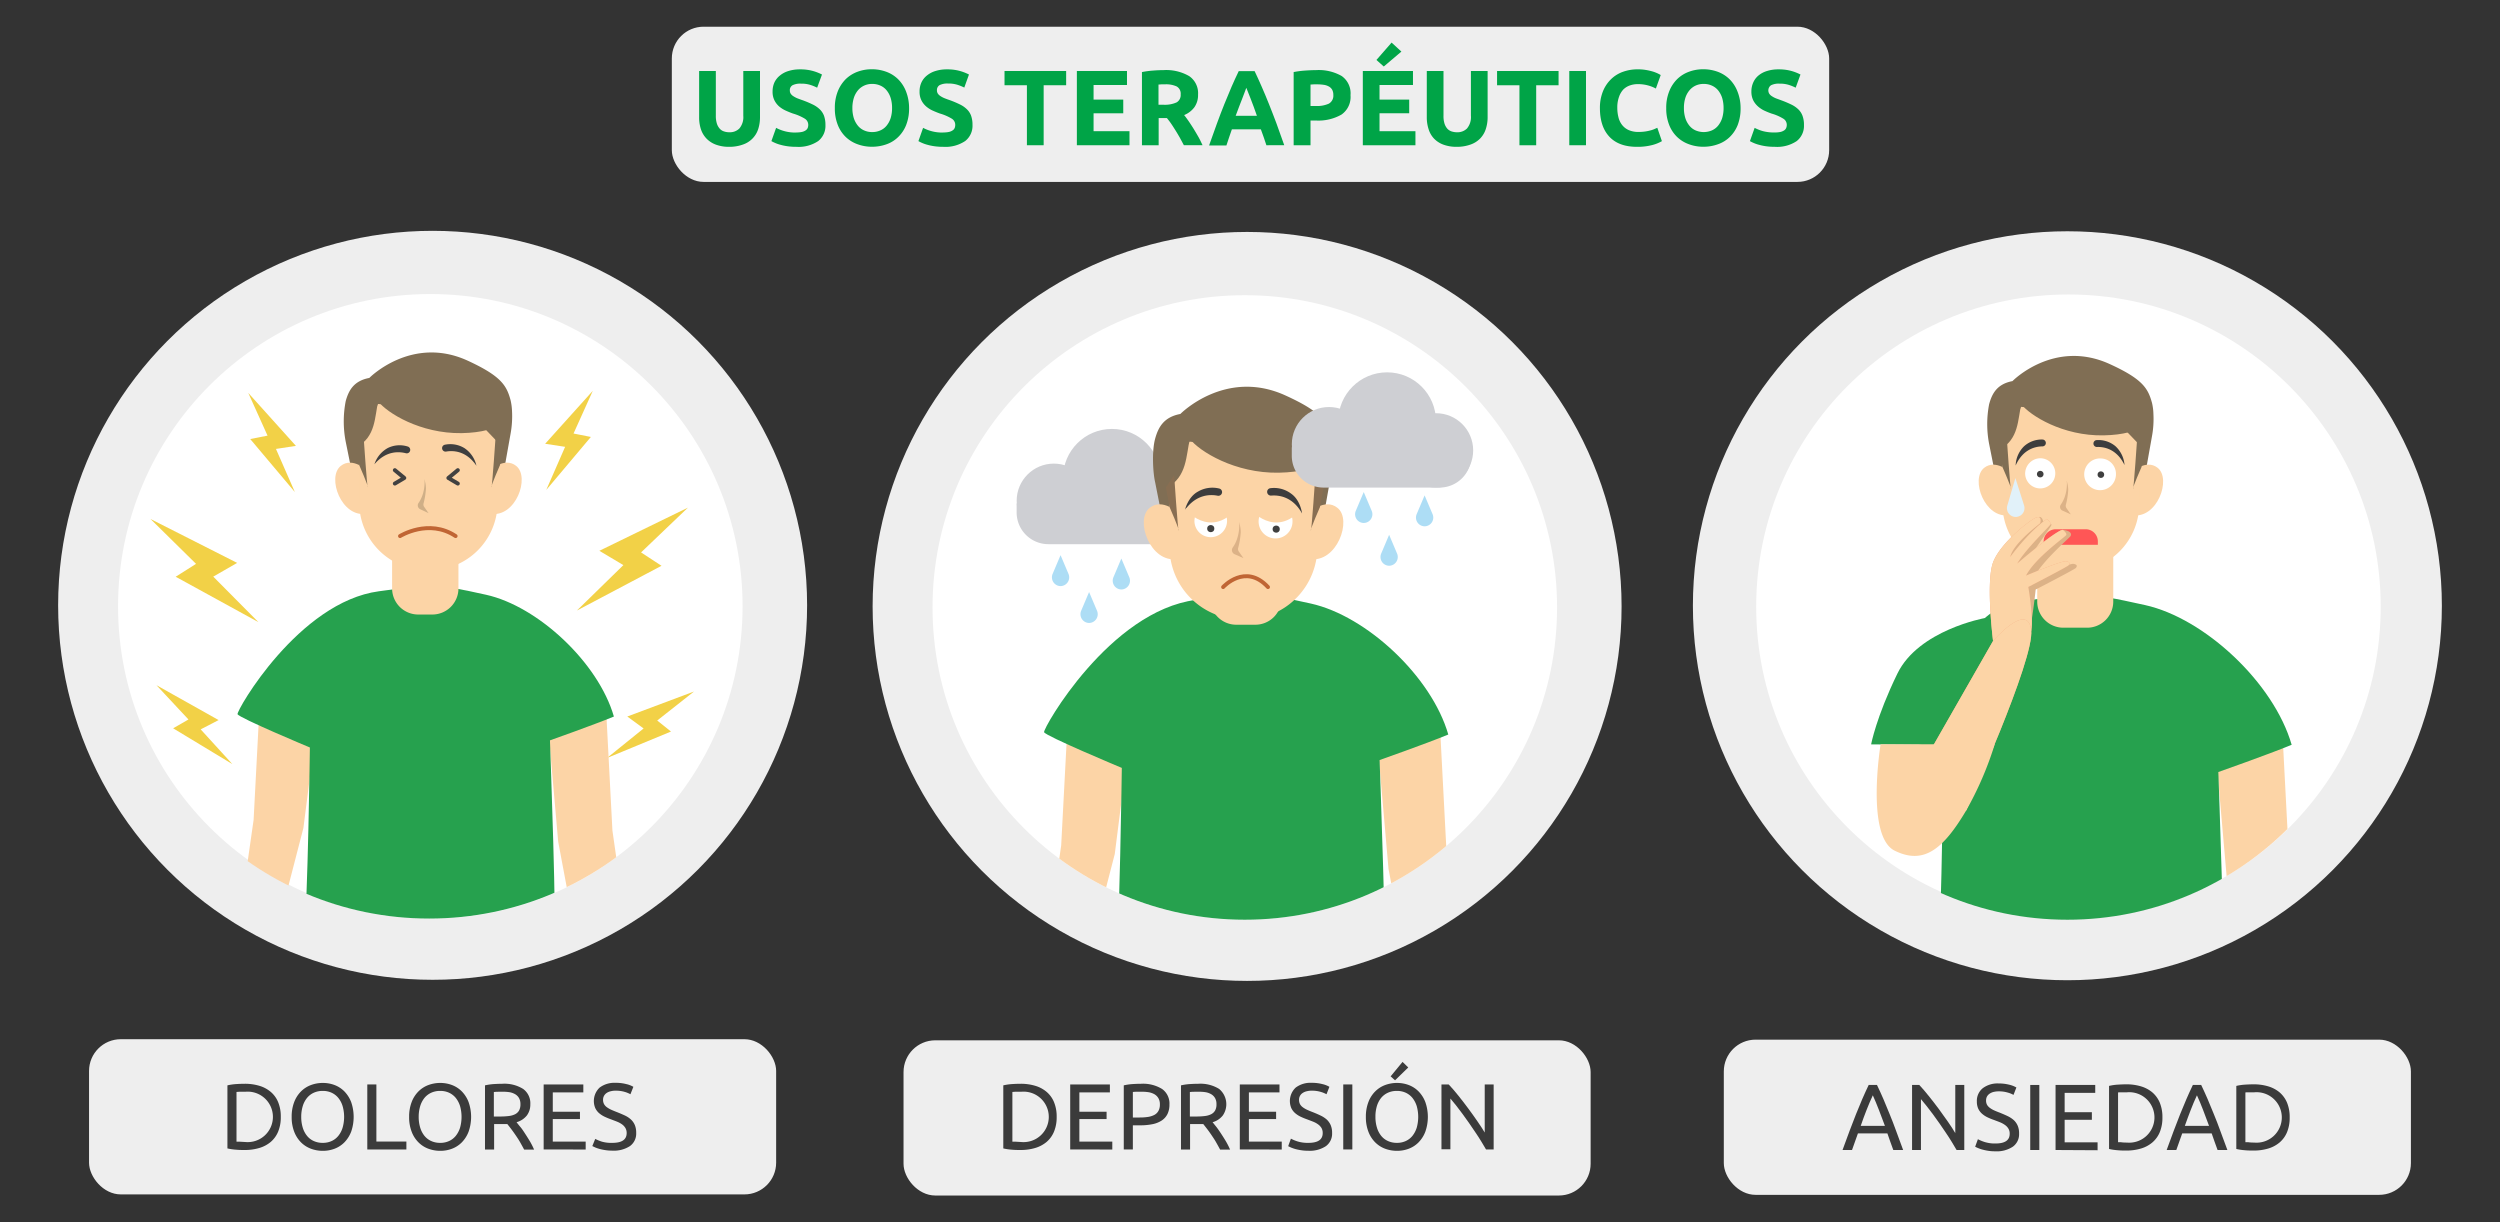 <svg id="Слой_1" data-name="Слой 1" xmlns="http://www.w3.org/2000/svg" xmlns:xlink="http://www.w3.org/1999/xlink" width="630" height="308" viewBox="0 0 630 308">
  <rect x="0" y="0" width="630" height="308" fill="#333333" stroke="none"/>
  <defs>
    <style>
      .cls-1, .cls-12, .cls-13 {
        fill: none;
      }

      .cls-2 {
        fill: #eee;
      }

      .cls-3 {
        fill: #fff;
      }

      .cls-4 {
        fill: #00a447;
      }

      .cls-5 {
        fill: #f2d147;
      }

      .cls-6 {
        clip-path: url(#clip-path);
      }

      .cls-7 {
        fill: #fcd4a6;
      }

      .cls-8 {
        fill: #26a14e;
      }

      .cls-9 {
        fill: #806e54;
      }

      .cls-10 {
        fill: #cfaf87;
      }

      .cls-11 {
        fill: #3f3f3f;
      }

      .cls-12 {
        stroke: #414141;
      }

      .cls-12, .cls-13 {
        stroke-linecap: round;
        stroke-linejoin: round;
      }

      .cls-13 {
        stroke: #c06534;
      }

      .cls-14 {
        clip-path: url(#clip-path-2);
      }

      .cls-15 {
        fill: #dcb287;
      }

      .cls-16 {
        fill: #3d3d3d;
      }

      .cls-17 {
        fill: #e1f1f9;
      }

      .cls-18 {
        fill: #ff5656;
      }

      .cls-19 {
        fill: #f3aa81;
      }

      .cls-20 {
        clip-path: url(#clip-path-3);
      }

      .cls-21 {
        fill: #cecfd3;
      }

      .cls-22 {
        fill: #886e52;
      }

      .cls-23 {
        fill: #adddf5;
      }

      .cls-24 {
        fill: #3b3b3b;
      }
    </style>
    <clipPath id="clip-path">
      <circle class="cls-1" cx="108.17" cy="151.91" r="79.57"/>
    </clipPath>
    <clipPath id="clip-path-2">
      <circle class="cls-1" cx="520.98" cy="153.08" r="78.69"/>
    </clipPath>
    <clipPath id="clip-path-3">
      <circle class="cls-1" cx="313.69" cy="153.08" r="78.69"/>
    </clipPath>
  </defs>
  <circle class="cls-2" cx="520.98" cy="152.65" r="94.37"/>
  <circle class="cls-3" cx="521.25" cy="152.9" r="78.69"/>
  <rect class="cls-2" x="169.3" y="6.73" width="291.65" height="39.11" rx="8"/>
  <rect class="cls-2" x="227.69" y="262.16" width="173.15" height="39.11" rx="8"/>
  <circle class="cls-2" cx="314.27" cy="152.82" r="94.37"/>
  <circle class="cls-3" cx="313.69" cy="153.08" r="78.69"/>
  <rect class="cls-2" x="434.4" y="261.99" width="173.15" height="39.11" rx="8"/>
  <rect class="cls-2" x="22.44" y="261.88" width="173.15" height="39.11" rx="8"/>
  <circle class="cls-2" cx="109.02" cy="152.54" r="94.37"/>
  <circle class="cls-3" cx="108.44" cy="152.79" r="78.69"/>
  <g>
    <path class="cls-4" d="M183.78,37a9.39,9.39,0,0,1-3.4-.56A6.33,6.33,0,0,1,178,34.88a6.15,6.15,0,0,1-1.38-2.35,9.56,9.56,0,0,1-.44-3V17.89h4.21V29.17a6.37,6.37,0,0,0,.25,1.93,3.51,3.51,0,0,0,.71,1.3,2.41,2.41,0,0,0,1.08.71,4.09,4.09,0,0,0,1.39.22,3.38,3.38,0,0,0,2.49-.94,4.43,4.43,0,0,0,1-3.22V17.89h4.21V29.52a9.73,9.73,0,0,1-.45,3,6.07,6.07,0,0,1-3.81,3.89A10,10,0,0,1,183.78,37Z"/>
    <path class="cls-4" d="M200.66,33.38a6.65,6.65,0,0,0,1.47-.14,2.68,2.68,0,0,0,.93-.41,1.36,1.36,0,0,0,.49-.61,2.13,2.13,0,0,0,.13-.78,1.83,1.83,0,0,0-.86-1.53,12.44,12.44,0,0,0-3-1.3c-.61-.22-1.23-.47-1.84-.75a7,7,0,0,1-1.65-1.05,5,5,0,0,1-1.18-1.54,4.77,4.77,0,0,1-.46-2.2,5.48,5.48,0,0,1,.48-2.33A5,5,0,0,1,196.58,19a6.14,6.14,0,0,1,2.16-1.12,9.41,9.41,0,0,1,2.86-.4,11.67,11.67,0,0,1,3.27.41,12.07,12.07,0,0,1,2.27.89l-1.22,3.32a10.7,10.7,0,0,0-1.74-.71,7.47,7.47,0,0,0-2.31-.31,4.32,4.32,0,0,0-2.17.41,1.42,1.42,0,0,0-.66,1.29,1.48,1.48,0,0,0,.24.86,2.23,2.23,0,0,0,.69.63,6.08,6.08,0,0,0,1,.52c.39.15.82.31,1.29.47,1,.36,1.82.72,2.54,1.07a6.73,6.73,0,0,1,1.79,1.23,4.4,4.4,0,0,1,1.07,1.64,6.74,6.74,0,0,1,.35,2.3,4.86,4.86,0,0,1-1.84,4.06A8.87,8.87,0,0,1,200.66,37a15.09,15.09,0,0,1-2.24-.15,13.31,13.31,0,0,1-1.77-.37,8,8,0,0,1-1.32-.46,9.23,9.23,0,0,1-.94-.46l1.19-3.34a10.21,10.21,0,0,0,5.08,1.18Z"/>
    <path class="cls-4" d="M229.09,27.23a11.41,11.41,0,0,1-.72,4.22,8.58,8.58,0,0,1-2,3.05,7.91,7.91,0,0,1-2.95,1.85,10.63,10.63,0,0,1-3.69.63,10.36,10.36,0,0,1-3.62-.63,8.32,8.32,0,0,1-3-1.85,8.5,8.5,0,0,1-2-3.05,11.2,11.2,0,0,1-.73-4.22,11.09,11.09,0,0,1,.75-4.23,9.22,9.22,0,0,1,2-3.06,8.55,8.55,0,0,1,3-1.87,10.32,10.32,0,0,1,3.55-.62,10.55,10.55,0,0,1,3.62.62,8.37,8.37,0,0,1,3,1.87,8.84,8.84,0,0,1,2,3.06A11.5,11.5,0,0,1,229.09,27.23Zm-14.29,0a8.64,8.64,0,0,0,.34,2.48,5.93,5.93,0,0,0,1,1.91,4.22,4.22,0,0,0,1.56,1.22,4.84,4.84,0,0,0,2.1.44,4.93,4.93,0,0,0,2.1-.44,4.14,4.14,0,0,0,1.56-1.22,5.73,5.73,0,0,0,1-1.91,8.31,8.31,0,0,0,.34-2.48,8.49,8.49,0,0,0-.34-2.5,5.69,5.69,0,0,0-1-1.92,4.14,4.14,0,0,0-1.56-1.22,4.93,4.93,0,0,0-2.1-.44,4.7,4.7,0,0,0-2.1.45,4.49,4.49,0,0,0-1.56,1.24,5.78,5.78,0,0,0-1,1.92A8.67,8.67,0,0,0,214.8,27.23Z"/>
    <path class="cls-4" d="M237.7,33.38a6.59,6.59,0,0,0,1.47-.14,2.68,2.68,0,0,0,.93-.41,1.3,1.3,0,0,0,.49-.61,2.13,2.13,0,0,0,.13-.78,1.81,1.81,0,0,0-.86-1.53,12.44,12.44,0,0,0-3-1.3c-.61-.22-1.22-.47-1.84-.75a6.76,6.76,0,0,1-1.64-1.05,5,5,0,0,1-1.19-1.54,4.77,4.77,0,0,1-.46-2.2,5.34,5.34,0,0,1,.49-2.33A4.86,4.86,0,0,1,233.62,19a6.32,6.32,0,0,1,2.16-1.12,9.43,9.43,0,0,1,2.87-.4,11.6,11.6,0,0,1,3.26.41,11.8,11.8,0,0,1,2.27.89L243,22.07a11.2,11.2,0,0,0-1.75-.71,7.42,7.42,0,0,0-2.31-.31,4.35,4.35,0,0,0-2.17.41,1.42,1.42,0,0,0-.66,1.29,1.48,1.48,0,0,0,.24.86,2.35,2.35,0,0,0,.69.63,5.82,5.82,0,0,0,1,.52c.38.15.81.31,1.28.47,1,.36,1.82.72,2.54,1.07a6.57,6.57,0,0,1,1.79,1.23,4.29,4.29,0,0,1,1.07,1.64,6.74,6.74,0,0,1,.35,2.3,4.88,4.88,0,0,1-1.83,4.06A8.9,8.9,0,0,1,237.7,37a15.09,15.09,0,0,1-2.24-.15,13.31,13.31,0,0,1-1.77-.37,8.73,8.73,0,0,1-1.32-.46,8.07,8.07,0,0,1-.93-.46l1.18-3.34a10.21,10.21,0,0,0,5.08,1.18Z"/>
    <path class="cls-4" d="M268.67,17.89v3.59H263V36.6h-4.22V21.48h-5.64V17.89Z"/>
    <path class="cls-4" d="M271.37,36.6V17.89H284v3.53h-8.42V25.1h7.48v3.45h-7.48v4.51h9.05V36.6Z"/>
    <path class="cls-4" d="M293.21,17.67a11.56,11.56,0,0,1,6.45,1.5,5.2,5.2,0,0,1,2.25,4.66A5.3,5.3,0,0,1,301,27,6,6,0,0,1,298.4,29c.37.46.77,1,1.18,1.6s.83,1.24,1.23,1.89.8,1.34,1.18,2,.72,1.41,1.05,2.1h-4.71l-1-1.87c-.36-.63-.72-1.24-1.09-1.83s-.73-1.16-1.09-1.69-.73-1-1.09-1.44h-2.08V36.6h-4.21V18.16a23.58,23.58,0,0,1,2.85-.38C291.56,17.71,292.44,17.67,293.21,17.67Zm.24,3.59c-.3,0-.58,0-.82,0l-.69.05v5.08h1.19a7.1,7.1,0,0,0,3.4-.6,2.13,2.13,0,0,0,1-2,2.07,2.07,0,0,0-1-2A6.41,6.41,0,0,0,293.45,21.26Z"/>
    <path class="cls-4" d="M319.13,36.6c-.21-.65-.43-1.32-.67-2l-.72-2h-7.31c-.23.68-.47,1.36-.71,2.05s-.46,1.35-.66,2h-4.37q1.05-3,2-5.59t1.85-4.83c.61-1.52,1.2-2.95,1.79-4.31s1.2-2.69,1.83-4h4c.62,1.29,1.22,2.62,1.82,4s1.2,2.79,1.8,4.31S321,29.3,321.63,31s1.3,3.57,2,5.59Zm-5.06-14.47c-.1.27-.23.64-.41,1.1s-.39,1-.62,1.63-.49,1.28-.78,2l-.87,2.32h5.35c-.28-.81-.56-1.59-.83-2.33s-.52-1.41-.76-2-.46-1.15-.64-1.62S314.18,22.39,314.07,22.13Z"/>
    <path class="cls-4" d="M331.66,17.67a11.68,11.68,0,0,1,6.42,1.47A5.33,5.33,0,0,1,340.33,24a5.4,5.4,0,0,1-2.27,4.87,11.72,11.72,0,0,1-6.48,1.5h-1.33V36.6H326V18.16a23.46,23.46,0,0,1,2.92-.38C330,17.71,330.88,17.67,331.66,17.67Zm.27,3.59c-.31,0-.61,0-.91,0l-.77.05v5.4h1.33a7.24,7.24,0,0,0,3.29-.59A2.29,2.29,0,0,0,336,23.93a2.74,2.74,0,0,0-.28-1.29,2.13,2.13,0,0,0-.81-.82,3.63,3.63,0,0,0-1.29-.44A10.65,10.65,0,0,0,331.93,21.26Z"/>
    <path class="cls-4" d="M343.43,36.6V17.89h12.64v3.53h-8.43V25.1h7.48v3.45h-7.48v4.51h9.05V36.6ZM353.15,13l-4.44,3.76-1.85-1.65,3.82-4.38Z"/>
    <path class="cls-4" d="M367.11,37a9.39,9.39,0,0,1-3.4-.56,6.25,6.25,0,0,1-2.36-1.54A6,6,0,0,1,360,32.53a9.56,9.56,0,0,1-.45-3V17.89h4.21V29.17A6.34,6.34,0,0,0,364,31.1a3.65,3.65,0,0,0,.7,1.3,2.52,2.52,0,0,0,1.08.71,4.18,4.18,0,0,0,1.39.22,3.4,3.4,0,0,0,2.5-.94,4.43,4.43,0,0,0,1-3.22V17.89h4.21V29.52a9.44,9.44,0,0,1-.46,3,6.1,6.1,0,0,1-1.4,2.36,6.27,6.27,0,0,1-2.4,1.53A10,10,0,0,1,367.11,37Z"/>
    <path class="cls-4" d="M392.76,17.89v3.59h-5.64V36.6H382.9V21.48h-5.64V17.89Z"/>
    <path class="cls-4" d="M395.46,17.89h4.21V36.6h-4.21Z"/>
    <path class="cls-4" d="M412.52,37q-4.56,0-6.95-2.54c-1.59-1.69-2.39-4.1-2.39-7.21a11,11,0,0,1,.73-4.15,8.88,8.88,0,0,1,2-3.07,8.24,8.24,0,0,1,3-1.91,11,11,0,0,1,3.81-.65,11.94,11.94,0,0,1,2.16.18,15.39,15.39,0,0,1,1.7.4,9.72,9.72,0,0,1,1.22.48c.32.16.55.29.7.38l-1.22,3.4a9.51,9.51,0,0,0-4.62-1.11,5.92,5.92,0,0,0-1.9.32,4.48,4.48,0,0,0-1.65,1A5.23,5.23,0,0,0,408,24.39a7.75,7.75,0,0,0-.44,2.76,9.71,9.71,0,0,0,.29,2.41,5,5,0,0,0,.92,1.93,4.4,4.4,0,0,0,1.66,1.29,6,6,0,0,0,2.48.47,11.7,11.7,0,0,0,1.65-.11,11.26,11.26,0,0,0,1.29-.26,6.51,6.51,0,0,0,1-.33l.79-.35,1.16,3.37a9.66,9.66,0,0,1-2.51,1A14.59,14.59,0,0,1,412.52,37Z"/>
    <path class="cls-4" d="M438.63,27.23a11.62,11.62,0,0,1-.71,4.22,8.58,8.58,0,0,1-2,3.05,8,8,0,0,1-3,1.85,10.58,10.58,0,0,1-3.68.63,10.32,10.32,0,0,1-3.62-.63,8.32,8.32,0,0,1-3-1.85,8.52,8.52,0,0,1-2-3.05,11.2,11.2,0,0,1-.73-4.22,10.9,10.9,0,0,1,.76-4.23,8.93,8.93,0,0,1,2-3.06,8.37,8.37,0,0,1,3-1.87,10.28,10.28,0,0,1,3.55-.62,10.63,10.63,0,0,1,3.62.62,8.37,8.37,0,0,1,3,1.87,8.82,8.82,0,0,1,2,3.06A11.29,11.29,0,0,1,438.63,27.23Zm-14.28,0a8.31,8.31,0,0,0,.34,2.48,5.73,5.73,0,0,0,1,1.91,4.19,4.19,0,0,0,1.55,1.22,5.23,5.23,0,0,0,4.2,0A4.26,4.26,0,0,0,433,31.62a5.93,5.93,0,0,0,1-1.91,8.64,8.64,0,0,0,.34-2.48,8.84,8.84,0,0,0-.34-2.5,5.88,5.88,0,0,0-1-1.92,4.26,4.26,0,0,0-1.57-1.22,4.89,4.89,0,0,0-2.09-.44,4.74,4.74,0,0,0-2.11.45,4.46,4.46,0,0,0-1.55,1.24,5.6,5.6,0,0,0-1,1.92A8.33,8.33,0,0,0,424.35,27.23Z"/>
    <path class="cls-4" d="M447.24,33.38a6.69,6.69,0,0,0,1.48-.14,2.86,2.86,0,0,0,.93-.41,1.34,1.34,0,0,0,.48-.61,2.13,2.13,0,0,0,.14-.78,1.82,1.82,0,0,0-.87-1.53,12.07,12.07,0,0,0-3-1.3q-.92-.33-1.83-.75A7,7,0,0,1,443,26.81a5.21,5.21,0,0,1-1.19-1.54,4.9,4.9,0,0,1-.46-2.2,5.49,5.49,0,0,1,.49-2.33A4.78,4.78,0,0,1,443.17,19a6.14,6.14,0,0,1,2.16-1.12,9.37,9.37,0,0,1,2.86-.4,11.67,11.67,0,0,1,3.27.41,12,12,0,0,1,2.26.89l-1.21,3.32a10.7,10.7,0,0,0-1.74-.71,7.47,7.47,0,0,0-2.31-.31,4.32,4.32,0,0,0-2.17.41,1.59,1.59,0,0,0-.42,2.15,2.23,2.23,0,0,0,.69.63,5.39,5.39,0,0,0,1,.52l1.28.47a27.5,27.5,0,0,1,2.54,1.07,6.79,6.79,0,0,1,1.8,1.23,4.38,4.38,0,0,1,1.06,1.64,6.5,6.5,0,0,1,.36,2.3,4.88,4.88,0,0,1-1.84,4.06A8.9,8.9,0,0,1,447.24,37a15.29,15.29,0,0,1-2.24-.15,13.48,13.48,0,0,1-1.76-.37,8.5,8.5,0,0,1-1.33-.46,8.07,8.07,0,0,1-.93-.46l1.19-3.34a10.76,10.76,0,0,0,2.06.82A10.88,10.88,0,0,0,447.24,33.38Z"/>
  </g>
  <g>
    <polygon class="cls-5" points="169.09 184.35 152.97 191.01 162.19 183.57 158.08 180.56 174.89 174.26 165.62 181.57 169.09 184.35"/>
    <g>
      <polygon class="cls-5" points="63.06 110.64 74.3 123.99 69.54 113.13 74.57 112.36 62.56 99.01 67.42 109.78 63.06 110.64"/>
      <polygon class="cls-5" points="148.9 110.11 137.66 123.46 142.41 112.6 137.38 111.83 149.39 98.48 144.53 109.25 148.9 110.11"/>
      <polygon class="cls-5" points="43.63 183.53 58.56 192.56 50.57 183.8 55.09 181.46 39.43 172.67 47.49 181.31 43.63 183.53"/>
      <polygon class="cls-5" points="44.27 145.34 65.12 156.78 53.74 145.31 59.76 141.85 37.93 130.79 49.4 142.09 44.27 145.34"/>
      <polygon class="cls-5" points="166.7 142.58 145.37 153.86 157.09 142.41 151.04 138.8 173.36 127.92 161.55 139.21 166.7 142.58"/>
      <g class="cls-6">
        <g>
          <polygon class="cls-7" points="65.66 173.13 63.91 206.6 59.59 236.85 69.16 236.85 76.46 208.64 80.24 178.93 65.66 173.13"/>
          <g>
            <polygon class="cls-7" points="152.58 175.82 154.33 209.29 158.65 239.53 145.81 239.53 140.66 212.08 137.99 181.61 152.58 175.82"/>
            <path class="cls-8" d="M95.49,149c13.18-1.74,13.23-2.19,27,.88,13.06,2.9,28.28,17.08,32.21,30.69-5.22,2.15-16.11,6-16.11,6s1.85,50.23,1,51.27c-1.09,1.43-45.46,4.33-63.07.53,1.09-11.92,1.57-50,1.57-50s-17.94-7.49-18.23-8.4S75.26,151.71,95.49,149Z"/>
            <path class="cls-7" d="M98.81,138.14h16.72a0,0,0,0,1,0,0v10.14a6.58,6.58,0,0,1-6.58,6.58h-3.56a6.58,6.58,0,0,1-6.58-6.58V138.14a0,0,0,0,1,0,0Z"/>
            <path class="cls-9" d="M128.67,100.86c-1-3.69-2.32-6.07-10.87-10-14.12-6.42-24.73,4.38-24.73,4.38-3.9.73-5.2,3.12-5.95,5.84a26.8,26.8,0,0,0,0,10.23L90,125.53l2.72-13.24C95.34,103.59,99.4,100,99.4,100l12.9-1L126,124.26l2.66-14.94a24.54,24.54,0,0,0,.37-5.74A14.64,14.64,0,0,0,128.67,100.86Z"/>
            <path class="cls-7" d="M92.68,118.7s-3.79-3.71-6.81-1.29c-3.58,2.86.16,13.14,6.5,12.05Z"/>
            <path class="cls-7" d="M123.27,118.7s3.79-3.71,6.81-1.29c3.58,2.86-.16,13.14-6.5,12.05Z"/>
            <path class="cls-7" d="M108.3,143.71h-.69a17.09,17.09,0,0,1-17.09-17.09V111.38l4.71-9.58,22.88,2,7.28,7.59v15.24A17.09,17.09,0,0,1,108.3,143.71Z"/>
            <path class="cls-10" d="M107,121.29a1.41,1.41,0,0,1,0,.18,10.33,10.33,0,0,1-.6,3.5,8.14,8.14,0,0,1-.93,1.78,1.07,1.07,0,0,0,.41,1.57l2.12,1-1.11-1.59a1,1,0,0,1-.16-.83,19.8,19.8,0,0,0,.61-3.77,8,8,0,0,0-.41-2.41"/>
            <path class="cls-11" d="M94.35,117a7.19,7.19,0,0,1,3.39-4.11,6.74,6.74,0,0,1,5.06-.35.87.87,0,0,1,.56,1h0a.88.88,0,0,1-1.1.67C100.69,113.81,97.35,113.45,94.35,117Z"/>
            <path class="cls-11" d="M120.06,117.37a7.19,7.19,0,0,0-3-4.43,6.79,6.79,0,0,0-5-.86.88.88,0,0,0-.65.94h0a.88.88,0,0,0,1,.78C114.07,113.51,117.43,113.49,120.06,117.37Z"/>
            <path class="cls-9" d="M126.4,98c-.48.16-16.13-4.18-16.13-4.18L96.53,98v0c-12.08,3.27-6.75,14.7-6.75,14.7,5-2.55,4.6-7.78,5.54-11.55,2.2,2.89,10.61,8.15,21,8,10.6-.2,11.8-4.33,11.8-4.33S126.89,97.86,126.4,98Z"/>
            <path class="cls-9" d="M90.52,117.2s2.33,5.3,2.16,5.56-1.08-13.1-1.08-13.1l-1.94,2.92Z"/>
            <path class="cls-9" d="M126,117.2s-2.33,5.3-2.16,5.56,1.08-13.1,1.08-13.1l1.94,2.92Z"/>
            <polyline class="cls-12" points="115.37 118.48 112.99 120.45 115.37 121.86"/>
            <polyline class="cls-12" points="99.5 118.48 101.88 120.45 99.5 121.86"/>
            <path class="cls-13" d="M100.81,135.09s7.22-4.51,14,0"/>
          </g>
        </g>
      </g>
    </g>
  </g>
  <g class="cls-14">
    <g>
      <path class="cls-8" d="M500.19,155.75s-16.7,3-22.05,14-6.62,17.83-6.62,17.83l12,.1L501.14,189"/>
      <polygon class="cls-7" points="575.04 182.2 577.05 220.59 582.01 255.29 567.28 255.29 561.37 223.8 558.32 188.85 575.04 182.2"/>
      <path class="cls-8" d="M509.56,151.48c15.12-2,15.17-2.52,31,1,15,3.33,32.44,19.59,36.94,35.21-6,2.47-18.48,6.86-18.48,6.86s2.12,57.63,1.21,58.82c-1.26,1.64-52.15,5-72.36.61,1.25-13.67,1.81-57.31,1.81-57.31S486.35,154.55,509.56,151.48Z"/>
      <path class="cls-7" d="M513.36,139h19.18a0,0,0,0,1,0,0v12.6a6.58,6.58,0,0,1-6.58,6.58h-6a6.58,6.58,0,0,1-6.58-6.58V139A0,0,0,0,1,513.36,139Z"/>
      <g>
        <path class="cls-9" d="M542.31,101.55c-1-3.65-2.29-6-10.73-9.84-14-6.34-24.44,4.33-24.44,4.33-3.85.73-5.13,3.09-5.87,5.78a26.33,26.33,0,0,0,0,10.1l2.79,14,2.69-13.08c2.63-8.6,6.64-12.1,6.64-12.1l12.75-1,13.52,25,2.63-14.76a24,24,0,0,0,.37-5.68A13.36,13.36,0,0,0,542.31,101.55Z"/>
        <path class="cls-7" d="M506.76,119.17S503,115.51,500,117.9c-3.54,2.82.16,13,6.42,11.91Z"/>
        <path class="cls-7" d="M537,119.17s3.75-3.66,6.74-1.27c3.53,2.82-.17,13-6.43,11.91Z"/>
        <path class="cls-7" d="M522.2,143.89h-.69A16.89,16.89,0,0,1,504.62,127V112l4.66-9.47,22.6,2,7.2,7.51v15A16.89,16.89,0,0,1,522.2,143.89Z"/>
        <path class="cls-15" d="M520.86,121.73a1.41,1.41,0,0,1,0,.18,10.1,10.1,0,0,1-.6,3.46,8.2,8.2,0,0,1-.91,1.76,1,1,0,0,0,.41,1.55l2.08.94-1.09-1.57a1,1,0,0,1-.16-.82,18.66,18.66,0,0,0,.6-3.72,8.1,8.1,0,0,0-.4-2.39"/>
        <path class="cls-16" d="M507.94,117.32a7.12,7.12,0,0,1,2.1-4.84,6.64,6.64,0,0,1,4.71-1.72.88.88,0,0,1,.8.79h0a.86.86,0,0,1-.86.94C513.08,112.5,509.81,113.08,507.94,117.32Z"/>
        <path class="cls-16" d="M535.38,117.19a7.16,7.16,0,0,0-2.29-4.75,6.65,6.65,0,0,0-4.77-1.53.85.85,0,0,0-.77.82h0a.86.86,0,0,0,.89.91C530.05,112.58,533.35,113,535.38,117.19Z"/>
        <path class="cls-9" d="M540.08,98.74c-.48.16-15.94-4.13-15.94-4.13l-13.57,4.13v0c-11.93,3.23-6.67,14.53-6.67,14.53,4.91-2.53,4.55-7.69,5.48-11.41,2.17,2.85,10.48,8.05,20.72,7.85,10.47-.2,11.66-4.28,11.66-4.28S540.56,98.58,540.08,98.74Z"/>
        <path class="cls-9" d="M504.62,117.69s2.31,5.24,2.14,5.49-1.06-12.94-1.06-12.94l-1.92,2.88Z"/>
        <path class="cls-9" d="M539.66,117.69s-2.31,5.24-2.14,5.49,1.06-12.94,1.06-12.94l1.92,2.88Z"/>
        <path class="cls-3" d="M510.34,119.48a3.8,3.8,0,1,0,3.8-4A3.88,3.88,0,0,0,510.34,119.48Z"/>
        <circle class="cls-11" cx="514.14" cy="119.48" r="0.83"/>
        <path class="cls-3" d="M529.42,115.53a4,4,0,1,0,3.8,4A3.89,3.89,0,0,0,529.42,115.53Z"/>
        <circle class="cls-11" cx="529.42" cy="119.61" r="0.83"/>
        <path class="cls-17" d="M507.88,120.47l2.19,6.9a2.23,2.23,0,0,1-2,2.9h0a2.22,2.22,0,0,1-2.23-2.86Z"/>
        <path class="cls-18" d="M518.11,133.37h7.48a3.07,3.07,0,0,1,3.07,3.07v.85a0,0,0,0,1,0,0H515a0,0,0,0,1,0,0v-.85A3.07,3.07,0,0,1,518.11,133.37Z"/>
      </g>
      <path class="cls-15" d="M504.08,162.18s-1.86-14.74,0-19.78,8.26-11.71,9.56-12.09,1.41,1.84,1.18,2.06-5.66,5.18-6.42,8.66c0,0,2.44-6.62,7.27-10.06,0,0,1.23.94,1.31,1.26s-4.64,6.62-6.84,10.46c0,0,7.8-9,9.67-9.17,0,0,2.56.21,2,1.53-.23.49-7.15,6.26-9.4,10.67,0,0,9.08-3.85,10.17-3.62s.76.69.58,1-10.17,5.47-10.17,5.47-1.27,12.37-2.69,14.38A2.86,2.86,0,0,1,507,164.3S504.43,165.53,504.08,162.18Z"/>
      <g>
        <path class="cls-19" d="M502.25,161.52s-1.86-14.74,0-19.78,9.69-11,11-11.38,1,1.3.82,1.53-6.74,5-7.5,8.48c0,0,4.44-6.19,9.26-9.62a5.82,5.82,0,0,1,1,1.22c.08.33-6.29,6.22-8.5,10.06,0,0,9.63-8.32,11.5-8.51,0,0,1.13.85.85,1.32s-7.88,5.81-10.13,10.22c0,0,9.08-3.85,10.17-3.62s.76.69.58,1-10.17,5.47-10.17,5.47,1.76,10.12.34,12.12-6.24,3.61-6.24,3.61S502.6,164.87,502.25,161.52Z"/>
        <path class="cls-7" d="M502.25,161.52s-1.86-14.74,0-19.78,9.69-11,11-11.38,1,1.3.82,1.53-6.74,5-7.5,8.48c0,0,4.44-6.19,9.26-9.62a5.82,5.82,0,0,1,1,1.22c.08.33-6.29,6.22-8.5,10.06,0,0,9.63-8.32,11.5-8.51,0,0,1.13.85.85,1.32s-7.88,5.81-10.13,10.22c0,0,9.08-3.85,10.17-3.62s.76.69.58,1-10.17,5.47-10.17,5.47,1.76,10.12.34,12.12-6.24,3.61-6.24,3.61S502.6,164.87,502.25,161.52Z"/>
        <path class="cls-19" d="M502.25,161.52l-20.14,35.21,13.31,7.58s17.35-38.2,16.44-45.53S502.25,161.52,502.25,161.52Z"/>
        <path class="cls-7" d="M502.25,161.52l-20.14,35.21,13.31,7.58s17.35-38.2,16.44-45.53S502.25,161.52,502.25,161.52Z"/>
      </g>
      <path class="cls-1" d="M470.59,188.19s-.62,28.34,10.65,30.56,21.47-35,21.47-35l-14.8-1.92-6.46,11.29L479.81,196Z"/>
      <path class="cls-7" d="M473.91,187.56s-3.79,23.17,3.53,26.8,12.2-.31,18-10.05a84,84,0,0,0,7.23-16.75Z"/>
    </g>
  </g>
  <g class="cls-20">
    <g>
      <g>
        <circle class="cls-21" cx="280.2" cy="120.41" r="12.32"/>
        <circle class="cls-21" cx="292.53" cy="127.75" r="9.37"/>
        <circle class="cls-21" cx="265.57" cy="126.2" r="9.37"/>
        <path class="cls-21" d="M258,125.48h41.58a1.82,1.82,0,0,1,1.82,1.82v1.83a8,8,0,0,1-8,8H264.19a8,8,0,0,1-8-8V127.3a1.82,1.82,0,0,1,1.82-1.82Z"/>
      </g>
      <polygon class="cls-7" points="269.31 177.07 267.42 213.03 262.78 245.53 273.07 245.53 280.92 215.22 284.98 183.29 269.31 177.07"/>
      <polygon class="cls-7" points="362.71 179.95 364.59 215.92 369.24 248.42 355.44 248.42 349.9 218.92 347.04 186.18 362.71 179.95"/>
      <path class="cls-8" d="M301.36,151.17c14.17-1.88,14.22-2.36,29,.93,14,3.12,30.39,18.36,34.61,33-5.6,2.31-17.31,6.43-17.31,6.43s2,54,1.13,55.1c-1.18,1.54-48.85,4.65-67.78.57,1.17-12.8,1.69-53.69,1.69-53.69s-19.28-8.05-19.59-9S279.62,154,301.36,151.17Z"/>
      <path class="cls-7" d="M304.93,139.46h18a0,0,0,0,1,0,0v11.39a6.58,6.58,0,0,1-6.58,6.58h-4.81a6.58,6.58,0,0,1-6.58-6.58V139.46A0,0,0,0,1,304.93,139.46Z"/>
      <path class="cls-9" d="M335.52,110.28c-1.09-4-2.48-6.49-11.62-10.64-15.1-6.87-26.45,4.68-26.45,4.68-4.17.78-5.56,3.34-6.36,6.25-.85,3.11-.55,8.59,0,10.94l3,15.16L297,122.51c2.86-9.31,7.2-13.11,7.2-13.11l13.8-1.09,14.63,27,2.85-16a26.41,26.41,0,0,0,.39-6.15A14.63,14.63,0,0,0,335.52,110.28Z"/>
      <path class="cls-7" d="M297,129.35s-4-4-7.28-1.37c-3.83,3,.17,14,6.95,12.89Z"/>
      <path class="cls-7" d="M329.75,129.35s4.05-4,7.29-1.37c3.82,3-.18,14-7,12.89Z"/>
      <path class="cls-7" d="M313.74,156.11H313a18.29,18.29,0,0,1-18.28-18.28V121.54l5-10.25,24.47,2.12,7.79,8.13v16.29A18.28,18.28,0,0,1,313.74,156.11Z"/>
      <path class="cls-15" d="M312.3,132.13s0,.07,0,.19a11,11,0,0,1-.65,3.74,7.88,7.88,0,0,1-1,1.91,1.14,1.14,0,0,0,.44,1.68l2.26,1L312.19,139a1.13,1.13,0,0,1-.18-.89,20.08,20.08,0,0,0,.66-4,8.48,8.48,0,0,0-.44-2.58"/>
      <path class="cls-16" d="M298.6,128.51s.74-3.27,3.31-4.64a7.19,7.19,0,0,1,5.38-.75.93.93,0,0,1,.67,1h0a.94.94,0,0,1-1.13.8C305.13,124.58,301.53,124.45,298.6,128.51Z"/>
      <path class="cls-9" d="M333.1,107.24c-.52.17-17.26-4.46-17.26-4.46l-14.69,4.46v0c-12.91,3.5-7.22,15.73-7.22,15.73,5.31-2.73,4.92-8.33,5.93-12.35,2.35,3.09,11.35,8.71,22.42,8.5,11.34-.22,12.63-4.64,12.63-4.64S333.62,107.07,333.1,107.24Z"/>
      <path class="cls-22" d="M294.72,127.76s2.5,5.66,2.31,5.94-1.15-14-1.15-14l-2.07,3.12Z"/>
      <path class="cls-22" d="M332.64,127.76s-2.49,5.66-2.31,5.94,1.15-14,1.15-14l2.07,3.12Z"/>
      <path class="cls-13" d="M308.23,147.94s5.59-6.16,11.3,0"/>
      <path class="cls-3" d="M301,131.42a4.11,4.11,0,1,0,4.1-4.27A4.19,4.19,0,0,0,301,131.42Z"/>
      <circle class="cls-11" cx="305.11" cy="133.21" r="0.9"/>
      <path class="cls-3" d="M321.6,127.15a4.27,4.27,0,1,0,4.11,4.27A4.19,4.19,0,0,0,321.6,127.15Z"/>
      <circle class="cls-11" cx="321.6" cy="133.34" r="0.9"/>
      <path class="cls-7" d="M328.08,128.25,321,126.18l-6,2.07S321.23,135.93,328.08,128.25Z"/>
      <path class="cls-7" d="M311.63,128.25l-7.08-2.07-5.95,2.07S304.79,135.93,311.63,128.25Z"/>
      <g>
        <circle class="cls-21" cx="349.55" cy="106.15" r="12.32"/>
        <circle class="cls-21" cx="361.87" cy="113.5" r="9.37"/>
        <circle class="cls-21" cx="334.91" cy="111.94" r="9.37"/>
        <path class="cls-21" d="M327.37,111.22h41.58a1.82,1.82,0,0,1,1.82,1.82v1.83a8,8,0,0,1-8,8H333.53a8,8,0,0,1-8-8V113a1.82,1.82,0,0,1,1.82-1.82Z"/>
      </g>
      <path class="cls-16" d="M328.12,129.39s-.37-3.33-2.77-5a7.14,7.14,0,0,0-5.25-1.36.92.92,0,0,0-.78.94h0a.94.94,0,0,0,1,.92C322.08,124.75,325.67,125,328.12,129.39Z"/>
      <path class="cls-23" d="M343.66,124l-2,4.73a2.2,2.2,0,0,0,2,3.06h0a2.2,2.2,0,0,0,2-3.08Z"/>
      <path class="cls-23" d="M350.06,134.77l-2,4.73a2.21,2.21,0,0,0,2,3.07h0a2.21,2.21,0,0,0,2-3.08Z"/>
      <path class="cls-23" d="M359,124.84l-2,4.73a2.2,2.2,0,0,0,2,3.06h0a2.2,2.2,0,0,0,2-3.08Z"/>
      <path class="cls-23" d="M267.26,139.9l-2,4.73a2.21,2.21,0,0,0,2,3.07h0a2.21,2.21,0,0,0,2-3.08Z"/>
      <path class="cls-23" d="M274.45,149.19l-2,4.73a2.21,2.21,0,0,0,2,3.07h0a2.21,2.21,0,0,0,2-3.08Z"/>
      <path class="cls-23" d="M282.58,140.75l-2,4.73a2.21,2.21,0,0,0,2,3.07h0a2.21,2.21,0,0,0,2-3.08Z"/>
    </g>
  </g>
  <g>
    <path class="cls-24" d="M477.11,289.8c-.27-.71-.52-1.41-.76-2.1s-.48-1.38-.73-2.09H468.2l-1.49,4.19h-2.39q.94-2.61,1.77-4.81t1.62-4.2c.53-1.33,1.05-2.59,1.57-3.8s1.07-2.39,1.63-3.58H473c.57,1.19,1.11,2.38,1.63,3.58s1,2.47,1.57,3.8,1.07,2.72,1.62,4.2,1.14,3.07,1.77,4.81ZM475,283.72c-.51-1.37-1-2.7-1.51-4s-1-2.52-1.54-3.7c-.55,1.18-1.08,2.41-1.58,3.7s-1,2.61-1.47,4Z"/>
    <path class="cls-24" d="M493.06,289.8c-.34-.59-.74-1.24-1.19-2s-.93-1.47-1.45-2.25-1.06-1.58-1.62-2.38-1.12-1.58-1.67-2.33-1.09-1.45-1.61-2.11-1-1.25-1.44-1.75V289.8h-2.24V273.41h1.82q1.11,1.18,2.37,2.76c.84,1.05,1.68,2.12,2.51,3.24s1.6,2.2,2.34,3.27,1.35,2,1.85,2.86V273.41H495V289.8Z"/>
    <path class="cls-24" d="M502.85,288.16c2.4,0,3.59-.81,3.59-2.45a2.38,2.38,0,0,0-.32-1.29,3,3,0,0,0-.86-.92,5.85,5.85,0,0,0-1.24-.68c-.46-.19-1-.38-1.48-.57a15.09,15.09,0,0,1-1.7-.69,6.1,6.1,0,0,1-1.39-.92,3.93,3.93,0,0,1-.94-1.27,4.3,4.3,0,0,1-.34-1.77,4.09,4.09,0,0,1,1.47-3.36,6.18,6.18,0,0,1,4-1.21,10.75,10.75,0,0,1,2.7.32,6.42,6.42,0,0,1,1.79.7l-.73,1.87a6,6,0,0,0-1.48-.6,7.83,7.83,0,0,0-2.28-.3,5.32,5.32,0,0,0-1.23.14,3.19,3.19,0,0,0-1,.43,2.13,2.13,0,0,0-.68.72,2.09,2.09,0,0,0-.24,1,2.22,2.22,0,0,0,.25,1.11,2.63,2.63,0,0,0,.74.79,6,6,0,0,0,1.1.63c.41.19.87.37,1.38.56.71.29,1.36.57,1.95.85a6.87,6.87,0,0,1,1.54,1,4.17,4.17,0,0,1,1,1.41,4.85,4.85,0,0,1,.36,2,3.86,3.86,0,0,1-1.58,3.31,7.35,7.35,0,0,1-4.43,1.16,10.86,10.86,0,0,1-1.78-.13,13.65,13.65,0,0,1-1.46-.31,8.21,8.21,0,0,1-1.1-.38,7.34,7.34,0,0,1-.72-.34l.69-1.89a10.38,10.38,0,0,0,1.65.69A8.6,8.6,0,0,0,502.85,288.16Z"/>
    <path class="cls-24" d="M511.62,273.41h2.29V289.8h-2.29Z"/>
    <path class="cls-24" d="M518,289.8V273.41h10v2h-7.71v4.86h6.86v1.92h-6.86v5.67h8.3v2Z"/>
    <path class="cls-24" d="M544.93,281.59a9.52,9.52,0,0,1-.66,3.7,6.82,6.82,0,0,1-1.87,2.6,7.82,7.82,0,0,1-2.88,1.54,12.66,12.66,0,0,1-3.69.51c-.66,0-1.39,0-2.19-.08a14.31,14.31,0,0,1-2.16-.32V273.65a13.14,13.14,0,0,1,2.16-.32c.8-.05,1.53-.08,2.19-.08a12.66,12.66,0,0,1,3.69.51,8,8,0,0,1,2.88,1.53,7,7,0,0,1,1.87,2.6A9.52,9.52,0,0,1,544.93,281.59ZM536,287.93a6.36,6.36,0,1,0,0-12.67l-1.5,0c-.36,0-.61,0-.75.05v12.53l.75,0Q535,287.93,536,287.93Z"/>
    <path class="cls-24" d="M558.83,289.8c-.27-.71-.52-1.41-.76-2.1s-.48-1.38-.73-2.09h-7.42l-1.49,4.19H546q.94-2.61,1.77-4.81t1.62-4.2c.53-1.33,1.06-2.59,1.58-3.8s1.06-2.39,1.63-3.58h2.1c.57,1.19,1.11,2.38,1.63,3.58s1,2.47,1.57,3.8,1.07,2.72,1.62,4.2,1.15,3.07,1.78,4.81Zm-2.15-6.08c-.5-1.37-1-2.7-1.5-4s-1-2.52-1.55-3.7c-.55,1.18-1.08,2.41-1.57,3.7s-1,2.61-1.48,4Z"/>
    <path class="cls-24" d="M577,281.59a9.52,9.52,0,0,1-.66,3.7,6.82,6.82,0,0,1-1.87,2.6,7.9,7.9,0,0,1-2.88,1.54,12.66,12.66,0,0,1-3.69.51c-.66,0-1.39,0-2.19-.08a14.31,14.31,0,0,1-2.16-.32V273.65a13.14,13.14,0,0,1,2.16-.32c.8-.05,1.53-.08,2.19-.08a12.66,12.66,0,0,1,3.69.51,8,8,0,0,1,2.88,1.53,7,7,0,0,1,1.87,2.6A9.52,9.52,0,0,1,577,281.59Zm-8.91,6.34a6.36,6.36,0,1,0,0-12.67l-1.5,0c-.36,0-.61,0-.75.05v12.53l.75,0Q567.13,287.93,568.1,287.93Z"/>
  </g>
  <g>
    <path class="cls-24" d="M70.76,281.46a9.46,9.46,0,0,1-.66,3.69,6.83,6.83,0,0,1-1.87,2.61,8,8,0,0,1-2.88,1.53,12.66,12.66,0,0,1-3.69.51c-.66,0-1.39,0-2.19-.08a13.14,13.14,0,0,1-2.16-.32V273.51a14.31,14.31,0,0,1,2.16-.32c.8-.05,1.53-.08,2.19-.08a12.66,12.66,0,0,1,3.69.51,7.9,7.9,0,0,1,2.88,1.54,6.71,6.71,0,0,1,1.87,2.6A9.48,9.48,0,0,1,70.76,281.46Zm-8.91,6.33a6.36,6.36,0,1,0,0-12.67l-1.5,0-.75.05v12.53c.14,0,.39,0,.75,0Z"/>
    <path class="cls-24" d="M73.5,281.46a10.18,10.18,0,0,1,.63-3.72,7.69,7.69,0,0,1,1.7-2.68,7,7,0,0,1,2.51-1.62,8.48,8.48,0,0,1,3-.54,8.32,8.32,0,0,1,3,.54,7,7,0,0,1,2.47,1.62,8,8,0,0,1,1.69,2.68,11.44,11.44,0,0,1,0,7.43,8,8,0,0,1-1.69,2.68,7,7,0,0,1-2.47,1.62,8.32,8.32,0,0,1-3,.54,8.48,8.48,0,0,1-3-.54,7,7,0,0,1-2.51-1.62,7.69,7.69,0,0,1-1.7-2.68A10.12,10.12,0,0,1,73.5,281.46Zm2.41,0a9.13,9.13,0,0,0,.38,2.7,6,6,0,0,0,1.08,2.07,4.55,4.55,0,0,0,1.7,1.31,5.31,5.31,0,0,0,2.26.46,5.22,5.22,0,0,0,2.24-.46,4.6,4.6,0,0,0,1.69-1.31,6,6,0,0,0,1.08-2.07,9.82,9.82,0,0,0,0-5.41,6,6,0,0,0-1.08-2.07,4.71,4.71,0,0,0-1.69-1.31,5.22,5.22,0,0,0-2.24-.46,5.31,5.31,0,0,0-2.26.46,4.66,4.66,0,0,0-1.7,1.31,6,6,0,0,0-1.08,2.07A9.15,9.15,0,0,0,75.91,281.46Z"/>
    <path class="cls-24" d="M102.41,287.67v2H92.56V273.28h2.29v14.39Z"/>
    <path class="cls-24" d="M103.1,281.46a10.18,10.18,0,0,1,.63-3.72,7.55,7.55,0,0,1,1.7-2.68,6.92,6.92,0,0,1,2.5-1.62,8.57,8.57,0,0,1,3-.54,8.26,8.26,0,0,1,3,.54,6.89,6.89,0,0,1,2.47,1.62,7.82,7.82,0,0,1,1.69,2.68,11.27,11.27,0,0,1,0,7.43,7.82,7.82,0,0,1-1.69,2.68,6.89,6.89,0,0,1-2.47,1.62,8.26,8.26,0,0,1-3,.54,8.57,8.57,0,0,1-3-.54,6.92,6.92,0,0,1-2.5-1.62,7.55,7.55,0,0,1-1.7-2.68A10.12,10.12,0,0,1,103.1,281.46Zm2.41,0a9.13,9.13,0,0,0,.38,2.7,6.15,6.15,0,0,0,1.07,2.07,4.67,4.67,0,0,0,1.71,1.31,5.29,5.29,0,0,0,2.25.46,5.23,5.23,0,0,0,2.25-.46,4.68,4.68,0,0,0,1.69-1.31,6.35,6.35,0,0,0,1.08-2.07,10.07,10.07,0,0,0,0-5.41,6.35,6.35,0,0,0-1.08-2.07,4.79,4.79,0,0,0-1.69-1.31,5.23,5.23,0,0,0-2.25-.46,5.29,5.29,0,0,0-2.25.46,4.78,4.78,0,0,0-1.71,1.31,6.15,6.15,0,0,0-1.07,2.07A9.15,9.15,0,0,0,105.51,281.46Z"/>
    <path class="cls-24" d="M130.17,282.8c.25.32.57.73,1,1.24s.79,1.08,1.2,1.71.81,1.27,1.22,1.95a18.49,18.49,0,0,1,1,2h-2.5c-.32-.6-.66-1.21-1-1.82s-.74-1.2-1.12-1.76-.76-1.09-1.12-1.57-.71-.92-1-1.28l-.63,0h-2.7v6.41h-2.3V273.51a14.45,14.45,0,0,1,2.17-.32c.79-.05,1.52-.08,2.18-.08a8.92,8.92,0,0,1,5.26,1.3,4.46,4.46,0,0,1,1.81,3.88,4.56,4.56,0,0,1-.86,2.79A5.05,5.05,0,0,1,130.17,282.8Zm-3.48-7.68c-1,0-1.72,0-2.24.07v6.17h1.63a16.87,16.87,0,0,0,2.12-.12,4.82,4.82,0,0,0,1.6-.45,2.46,2.46,0,0,0,1-.93,3.19,3.19,0,0,0,.35-1.6,3.09,3.09,0,0,0-.35-1.53,2.63,2.63,0,0,0-1-1,4.26,4.26,0,0,0-1.42-.5A10.57,10.57,0,0,0,126.69,275.12Z"/>
    <path class="cls-24" d="M137,289.66V273.28h10v2h-7.7v4.87h6.85V282h-6.85v5.68h8.29v2Z"/>
    <path class="cls-24" d="M154.33,288q3.58,0,3.59-2.46a2.52,2.52,0,0,0-.32-1.29,3.12,3.12,0,0,0-.86-.92,5.87,5.87,0,0,0-1.24-.67c-.47-.19-1-.38-1.48-.57a15.47,15.47,0,0,1-1.7-.7,6.17,6.17,0,0,1-1.4-.92,4,4,0,0,1-.93-1.27,4.65,4.65,0,0,1,1.12-5.13,6.22,6.22,0,0,1,4-1.2,10.33,10.33,0,0,1,2.71.32,6.28,6.28,0,0,1,1.79.69l-.74,1.87a6.84,6.84,0,0,0-1.47-.6,7.9,7.9,0,0,0-2.29-.3,4.69,4.69,0,0,0-1.22.15,3,3,0,0,0-1,.42,2.1,2.1,0,0,0-.67.72,2,2,0,0,0-.25,1,2.22,2.22,0,0,0,.26,1.11,2.48,2.48,0,0,0,.73.79,6.35,6.35,0,0,0,1.1.63q.63.28,1.38.57c.72.28,1.36.56,2,.85a6.25,6.25,0,0,1,1.53,1,4.15,4.15,0,0,1,1,1.41,5,5,0,0,1,.35,2,3.87,3.87,0,0,1-1.57,3.31,7.39,7.39,0,0,1-4.43,1.15,11.07,11.07,0,0,1-1.79-.13,13.58,13.58,0,0,1-1.45-.3,9.25,9.25,0,0,1-1.1-.38l-.72-.34L150,287a10,10,0,0,0,1.66.69A8.57,8.57,0,0,0,154.33,288Z"/>
  </g>
  <g>
    <path class="cls-24" d="M266.28,281.46a9.46,9.46,0,0,1-.66,3.69,6.83,6.83,0,0,1-1.87,2.61,8,8,0,0,1-2.88,1.53,12.66,12.66,0,0,1-3.69.51c-.66,0-1.39,0-2.19-.08a13.31,13.31,0,0,1-2.16-.32V273.51a14.5,14.5,0,0,1,2.16-.32c.8-.05,1.53-.08,2.19-.08a12.66,12.66,0,0,1,3.69.51,7.82,7.82,0,0,1,2.88,1.54,6.71,6.71,0,0,1,1.87,2.6A9.48,9.48,0,0,1,266.28,281.46Zm-8.91,6.33a6.36,6.36,0,1,0,0-12.67l-1.5,0-.75.05v12.53l.75,0Z"/>
    <path class="cls-24" d="M269.69,289.66V273.28h10v2H272v4.87h6.86V282H272v5.68h8.3v2Z"/>
    <path class="cls-24" d="M287.54,273.11a9.14,9.14,0,0,1,5.3,1.31,4.49,4.49,0,0,1,1.86,3.92,5.3,5.3,0,0,1-.51,2.42,4.19,4.19,0,0,1-1.47,1.63,6.56,6.56,0,0,1-2.33.91,15.21,15.21,0,0,1-3.09.28h-1.82v6.08h-2.29V273.51a14.12,14.12,0,0,1,2.16-.32C286.14,273.14,286.87,273.11,287.54,273.11Zm.18,2c-1,0-1.72,0-2.24.07v6.43h1.72a13.67,13.67,0,0,0,2.13-.15,5.19,5.19,0,0,0,1.6-.52,2.56,2.56,0,0,0,1-1,3.28,3.28,0,0,0,.36-1.63,3.05,3.05,0,0,0-.37-1.56,2.82,2.82,0,0,0-1-1,4.58,4.58,0,0,0-1.46-.51A10.79,10.79,0,0,0,287.72,275.12Z"/>
    <path class="cls-24" d="M305.57,282.8l1,1.24c.39.52.78,1.08,1.19,1.71s.82,1.27,1.22,1.95a18.65,18.65,0,0,1,1,2h-2.51c-.31-.6-.66-1.21-1-1.82s-.74-1.2-1.12-1.76-.75-1.09-1.12-1.57-.71-.92-1-1.28l-.62,0h-2.71v6.41h-2.29V273.51a14.12,14.12,0,0,1,2.16-.32c.8-.05,1.53-.08,2.19-.08a8.94,8.94,0,0,1,5.26,1.3,5,5,0,0,1,.94,6.67A5,5,0,0,1,305.57,282.8Zm-3.47-7.68c-1,0-1.73,0-2.25.07v6.17h1.63a17,17,0,0,0,2.13-.12,4.82,4.82,0,0,0,1.59-.45,2.4,2.4,0,0,0,1-.93,3.09,3.09,0,0,0,.35-1.6,3,3,0,0,0-.35-1.53,2.63,2.63,0,0,0-1-1,4.18,4.18,0,0,0-1.42-.5A10.54,10.54,0,0,0,302.1,275.12Z"/>
    <path class="cls-24" d="M312.43,289.66V273.28h10v2h-7.71v4.87h6.86V282h-6.86v5.68H323v2Z"/>
    <path class="cls-24" d="M329.73,288c2.4,0,3.59-.82,3.59-2.46a2.52,2.52,0,0,0-.31-1.29,3.16,3.16,0,0,0-.87-.92,5.42,5.42,0,0,0-1.24-.67c-.46-.19-1-.38-1.48-.57a17.27,17.27,0,0,1-1.7-.7,6.1,6.1,0,0,1-1.39-.92,3.93,3.93,0,0,1-.94-1.27,4.64,4.64,0,0,1,1.13-5.13,6.18,6.18,0,0,1,4-1.2,10.44,10.44,0,0,1,2.71.32,6.2,6.2,0,0,1,1.78.69l-.73,1.87a7,7,0,0,0-1.48-.6,7.78,7.78,0,0,0-2.28-.3,4.82,4.82,0,0,0-1.23.15,3,3,0,0,0-1,.42,2,2,0,0,0-.93,1.75,2.22,2.22,0,0,0,.26,1.11,2.52,2.52,0,0,0,.74.79,6,6,0,0,0,1.1.63q.62.28,1.38.57c.71.28,1.36.56,1.95.85a6.52,6.52,0,0,1,1.54,1,4.27,4.27,0,0,1,1,1.41,4.87,4.87,0,0,1,.36,2,3.88,3.88,0,0,1-1.58,3.31,7.35,7.35,0,0,1-4.43,1.15,10.94,10.94,0,0,1-1.78-.13,13.8,13.8,0,0,1-1.46-.3,9.92,9.92,0,0,1-1.1-.38l-.72-.34.69-1.9a9.51,9.51,0,0,0,1.65.69A8.57,8.57,0,0,0,329.73,288Z"/>
    <path class="cls-24" d="M338.5,273.28h2.29v16.38H338.5Z"/>
    <path class="cls-24" d="M344.2,281.46a10.18,10.18,0,0,1,.63-3.72,7.55,7.55,0,0,1,1.7-2.68,6.92,6.92,0,0,1,2.5-1.62,8.57,8.57,0,0,1,3-.54,8.26,8.26,0,0,1,3,.54,6.89,6.89,0,0,1,2.47,1.62,7.82,7.82,0,0,1,1.69,2.68,11.27,11.27,0,0,1,0,7.43,7.82,7.82,0,0,1-1.69,2.68,6.89,6.89,0,0,1-2.47,1.62,8.26,8.26,0,0,1-3,.54,8.57,8.57,0,0,1-3-.54,6.92,6.92,0,0,1-2.5-1.62,7.55,7.55,0,0,1-1.7-2.68A10.12,10.12,0,0,1,344.2,281.46Zm2.41,0a9.13,9.13,0,0,0,.38,2.7,6.15,6.15,0,0,0,1.07,2.07,4.67,4.67,0,0,0,1.71,1.31A5.29,5.29,0,0,0,352,288a5.23,5.23,0,0,0,2.25-.46,4.68,4.68,0,0,0,1.69-1.31,6.35,6.35,0,0,0,1.08-2.07,10.07,10.07,0,0,0,0-5.41,6.35,6.35,0,0,0-1.08-2.07,4.79,4.79,0,0,0-1.69-1.31,5.23,5.23,0,0,0-2.25-.46,5.29,5.29,0,0,0-2.25.46,4.78,4.78,0,0,0-1.71,1.31,6.15,6.15,0,0,0-1.07,2.07A9.15,9.15,0,0,0,346.61,281.46ZM354.88,269l-3.33,3.24-1.11-1,3-3.64Z"/>
    <path class="cls-24" d="M374.48,289.66c-.35-.58-.74-1.24-1.19-2s-.94-1.48-1.46-2.26-1.06-1.57-1.62-2.38-1.11-1.58-1.66-2.32-1.09-1.46-1.61-2.12-1-1.25-1.44-1.75v12.79h-2.25V273.28h1.82c.74.78,1.54,1.7,2.38,2.75s1.68,2.13,2.5,3.24,1.61,2.2,2.34,3.27,1.36,2,1.86,2.86V273.28h2.25v16.38Z"/>
  </g>
</svg>
